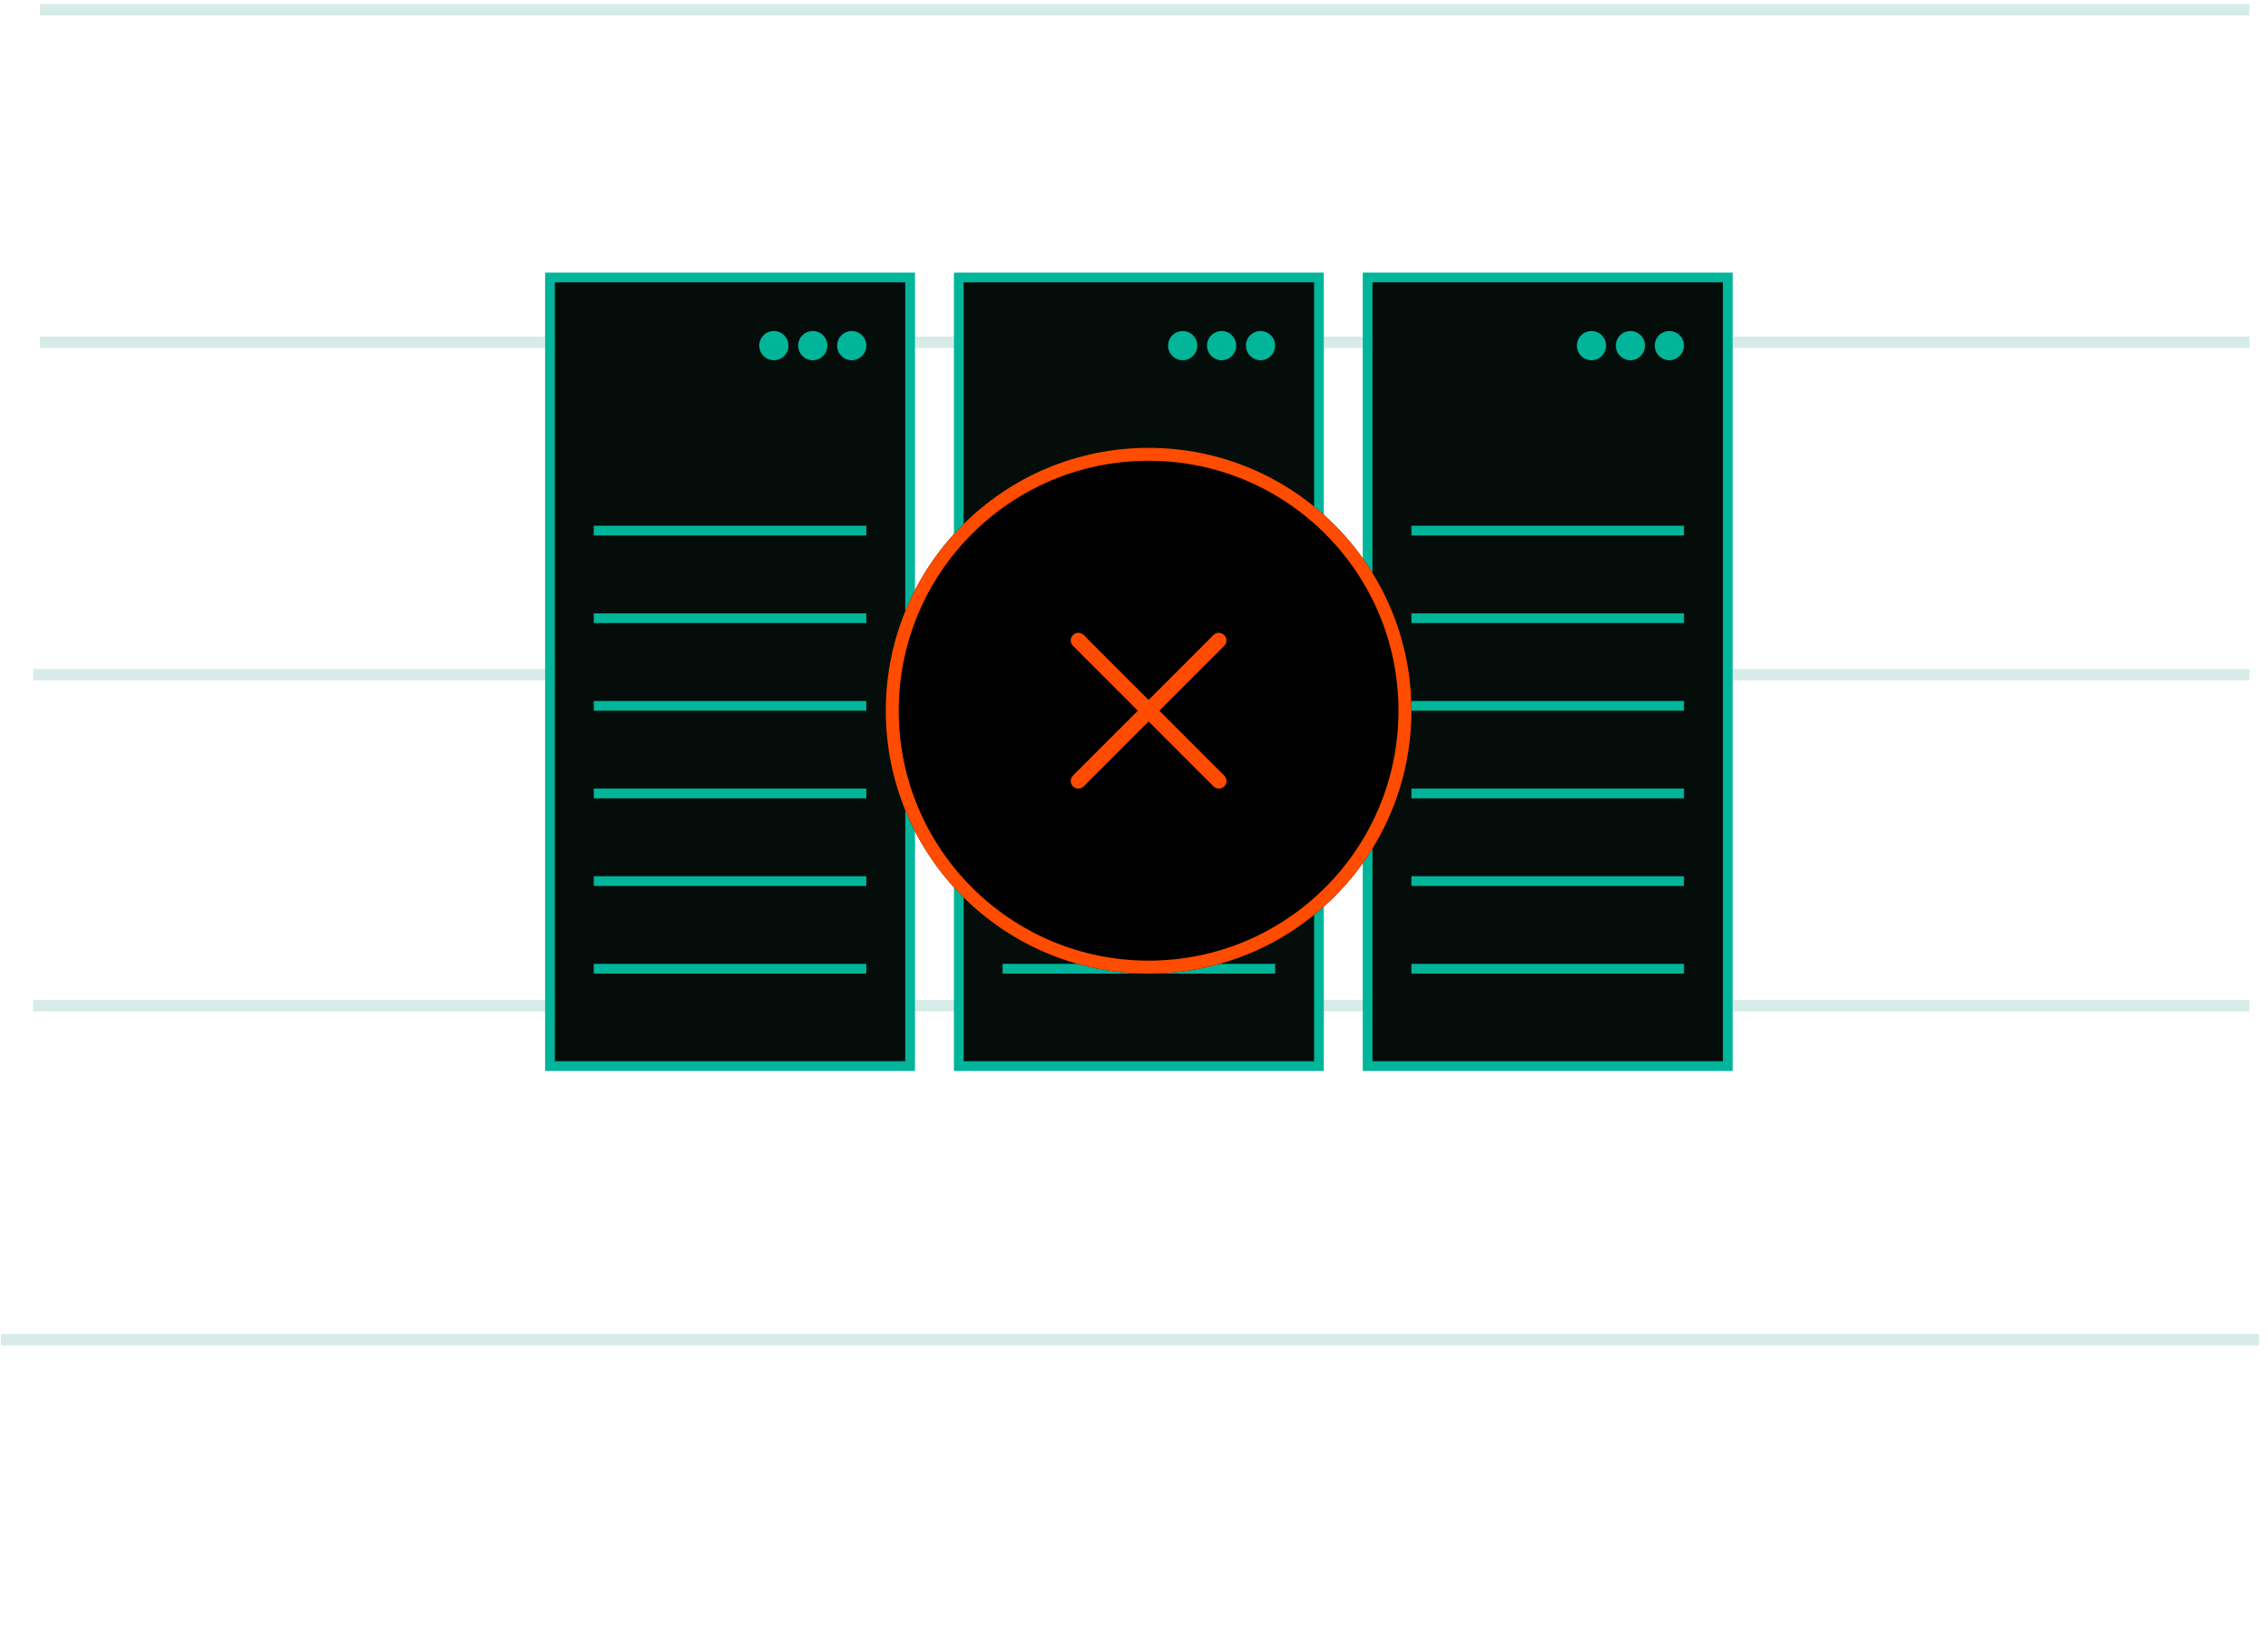 <svg width="233" height="167" viewBox="0 0 233 167" fill="none" xmlns="http://www.w3.org/2000/svg">
<path d="M231.098 69.303L123.193 69.302L76.256 69.302L3.4 69.302" stroke="#13917E" stroke-opacity="0.17" stroke-width="1.168"/>
<path d="M231.098 103.303L123.193 103.303L76.256 103.302L3.4 103.302" stroke="#13917E" stroke-opacity="0.17" stroke-width="1.168"/>
<path d="M232.098 137.604C101.872 137.604 0.098 137.604 0.098 137.604" stroke="#13917E" stroke-opacity="0.17" stroke-width="1.168"/>
<path d="M231.098 35.151L123.193 35.151L76.957 35.151L4.1 35.151" stroke="#13917E" stroke-opacity="0.17" stroke-width="1.168"/>
<path d="M231.098 1C131.241 1 103.954 1 4.098 1" stroke="#13917E" stroke-opacity="0.17" stroke-width="1.168"/>
<rect x="98.5" y="28.5" width="37" height="81" fill="#040D0A" stroke="#00B59A"/>
<rect x="140.5" y="28.5" width="37" height="81" fill="#040D0A" stroke="#00B59A"/>
<rect x="56.5" y="28.5" width="37" height="81" fill="#040D0A" stroke="#00B59A"/>
<line x1="61" y1="54.5" x2="89" y2="54.5" stroke="#00B59A"/>
<line x1="103" y1="54.5" x2="131" y2="54.5" stroke="#00B59A"/>
<line x1="145" y1="54.5" x2="173" y2="54.5" stroke="#00B59A"/>
<line x1="61" y1="63.5" x2="89" y2="63.5" stroke="#00B59A"/>
<line x1="103" y1="63.5" x2="131" y2="63.5" stroke="#00B59A"/>
<line x1="145" y1="63.5" x2="173" y2="63.5" stroke="#00B59A"/>
<line x1="61" y1="72.5" x2="89" y2="72.5" stroke="#00B59A"/>
<line x1="103" y1="72.5" x2="131" y2="72.5" stroke="#00B59A"/>
<line x1="145" y1="72.5" x2="173" y2="72.5" stroke="#00B59A"/>
<line x1="61" y1="81.5" x2="89" y2="81.5" stroke="#00B59A"/>
<line x1="103" y1="81.5" x2="131" y2="81.5" stroke="#00B59A"/>
<line x1="145" y1="81.5" x2="173" y2="81.5" stroke="#00B59A"/>
<line x1="61" y1="90.5" x2="89" y2="90.5" stroke="#00B59A"/>
<line x1="103" y1="90.5" x2="131" y2="90.5" stroke="#00B59A"/>
<line x1="145" y1="90.5" x2="173" y2="90.5" stroke="#00B59A"/>
<line x1="61" y1="99.5" x2="89" y2="99.5" stroke="#00B59A"/>
<line x1="103" y1="99.5" x2="131" y2="99.5" stroke="#00B59A"/>
<line x1="145" y1="99.5" x2="173" y2="99.5" stroke="#00B59A"/>
<circle cx="87.5" cy="35.5" r="1.5" fill="#00B59A"/>
<circle cx="129.5" cy="35.5" r="1.5" fill="#00B59A"/>
<circle cx="171.5" cy="35.5" r="1.5" fill="#00B59A"/>
<circle cx="83.5" cy="35.5" r="1.5" fill="#00B59A"/>
<circle cx="125.5" cy="35.5" r="1.5" fill="#00B59A"/>
<circle cx="167.5" cy="35.5" r="1.5" fill="#00B59A"/>
<circle cx="79.5" cy="35.5" r="1.5" fill="#00B59A"/>
<circle cx="121.5" cy="35.5" r="1.5" fill="#00B59A"/>
<circle cx="163.5" cy="35.5" r="1.5" fill="#00B59A"/>
<g filter="url(#filter0_d_1601_9224)">
<circle cx="118" cy="73" r="27" fill="black"/>
<circle cx="118" cy="73" r="26.336" stroke="#FF4C00" stroke-width="1.328"/>
</g>
<g clip-path="url(#clip0_1601_9224)">
<path d="M110.781 81C110.627 81 110.476 80.954 110.347 80.868C110.219 80.783 110.118 80.661 110.059 80.518C110 80.375 109.985 80.218 110.015 80.066C110.045 79.915 110.119 79.776 110.229 79.666L124.666 65.229C124.813 65.082 125.011 65 125.219 65C125.426 65 125.625 65.082 125.771 65.229C125.918 65.375 126 65.574 126 65.781C126 65.989 125.918 66.187 125.771 66.334L111.334 80.771C111.261 80.844 111.175 80.902 111.08 80.941C110.985 80.98 110.884 81 110.781 81Z" fill="#FF4C00"/>
<path d="M125.219 81C125.116 81 125.015 80.98 124.92 80.941C124.825 80.902 124.739 80.844 124.666 80.771L110.229 66.334C110.082 66.187 110 65.989 110 65.781C110 65.574 110.082 65.375 110.229 65.229C110.375 65.082 110.574 65 110.781 65C110.989 65 111.187 65.082 111.334 65.229L125.771 79.666C125.881 79.776 125.955 79.915 125.985 80.066C126.015 80.218 126 80.375 125.941 80.518C125.882 80.661 125.781 80.783 125.653 80.868C125.524 80.954 125.373 81 125.219 81Z" fill="#FF4C00"/>
</g>
<defs>
<filter id="filter0_d_1601_9224" x="76.085" y="31.085" width="83.829" height="83.829" filterUnits="userSpaceOnUse" color-interpolation-filters="sRGB">
<feFlood flood-opacity="0" result="BackgroundImageFix"/>
<feColorMatrix in="SourceAlpha" type="matrix" values="0 0 0 0 0 0 0 0 0 0 0 0 0 0 0 0 0 0 127 0" result="hardAlpha"/>
<feOffset/>
<feGaussianBlur stdDeviation="7.457"/>
<feComposite in2="hardAlpha" operator="out"/>
<feColorMatrix type="matrix" values="0 0 0 0 1 0 0 0 0 0.298 0 0 0 0 0 0 0 0 0.37 0"/>
<feBlend mode="normal" in2="BackgroundImageFix" result="effect1_dropShadow_1601_9224"/>
<feBlend mode="normal" in="SourceGraphic" in2="effect1_dropShadow_1601_9224" result="shape"/>
</filter>
<clipPath id="clip0_1601_9224">
<rect width="16" height="16" fill="white" transform="translate(110 65)"/>
</clipPath>
</defs>
</svg>

